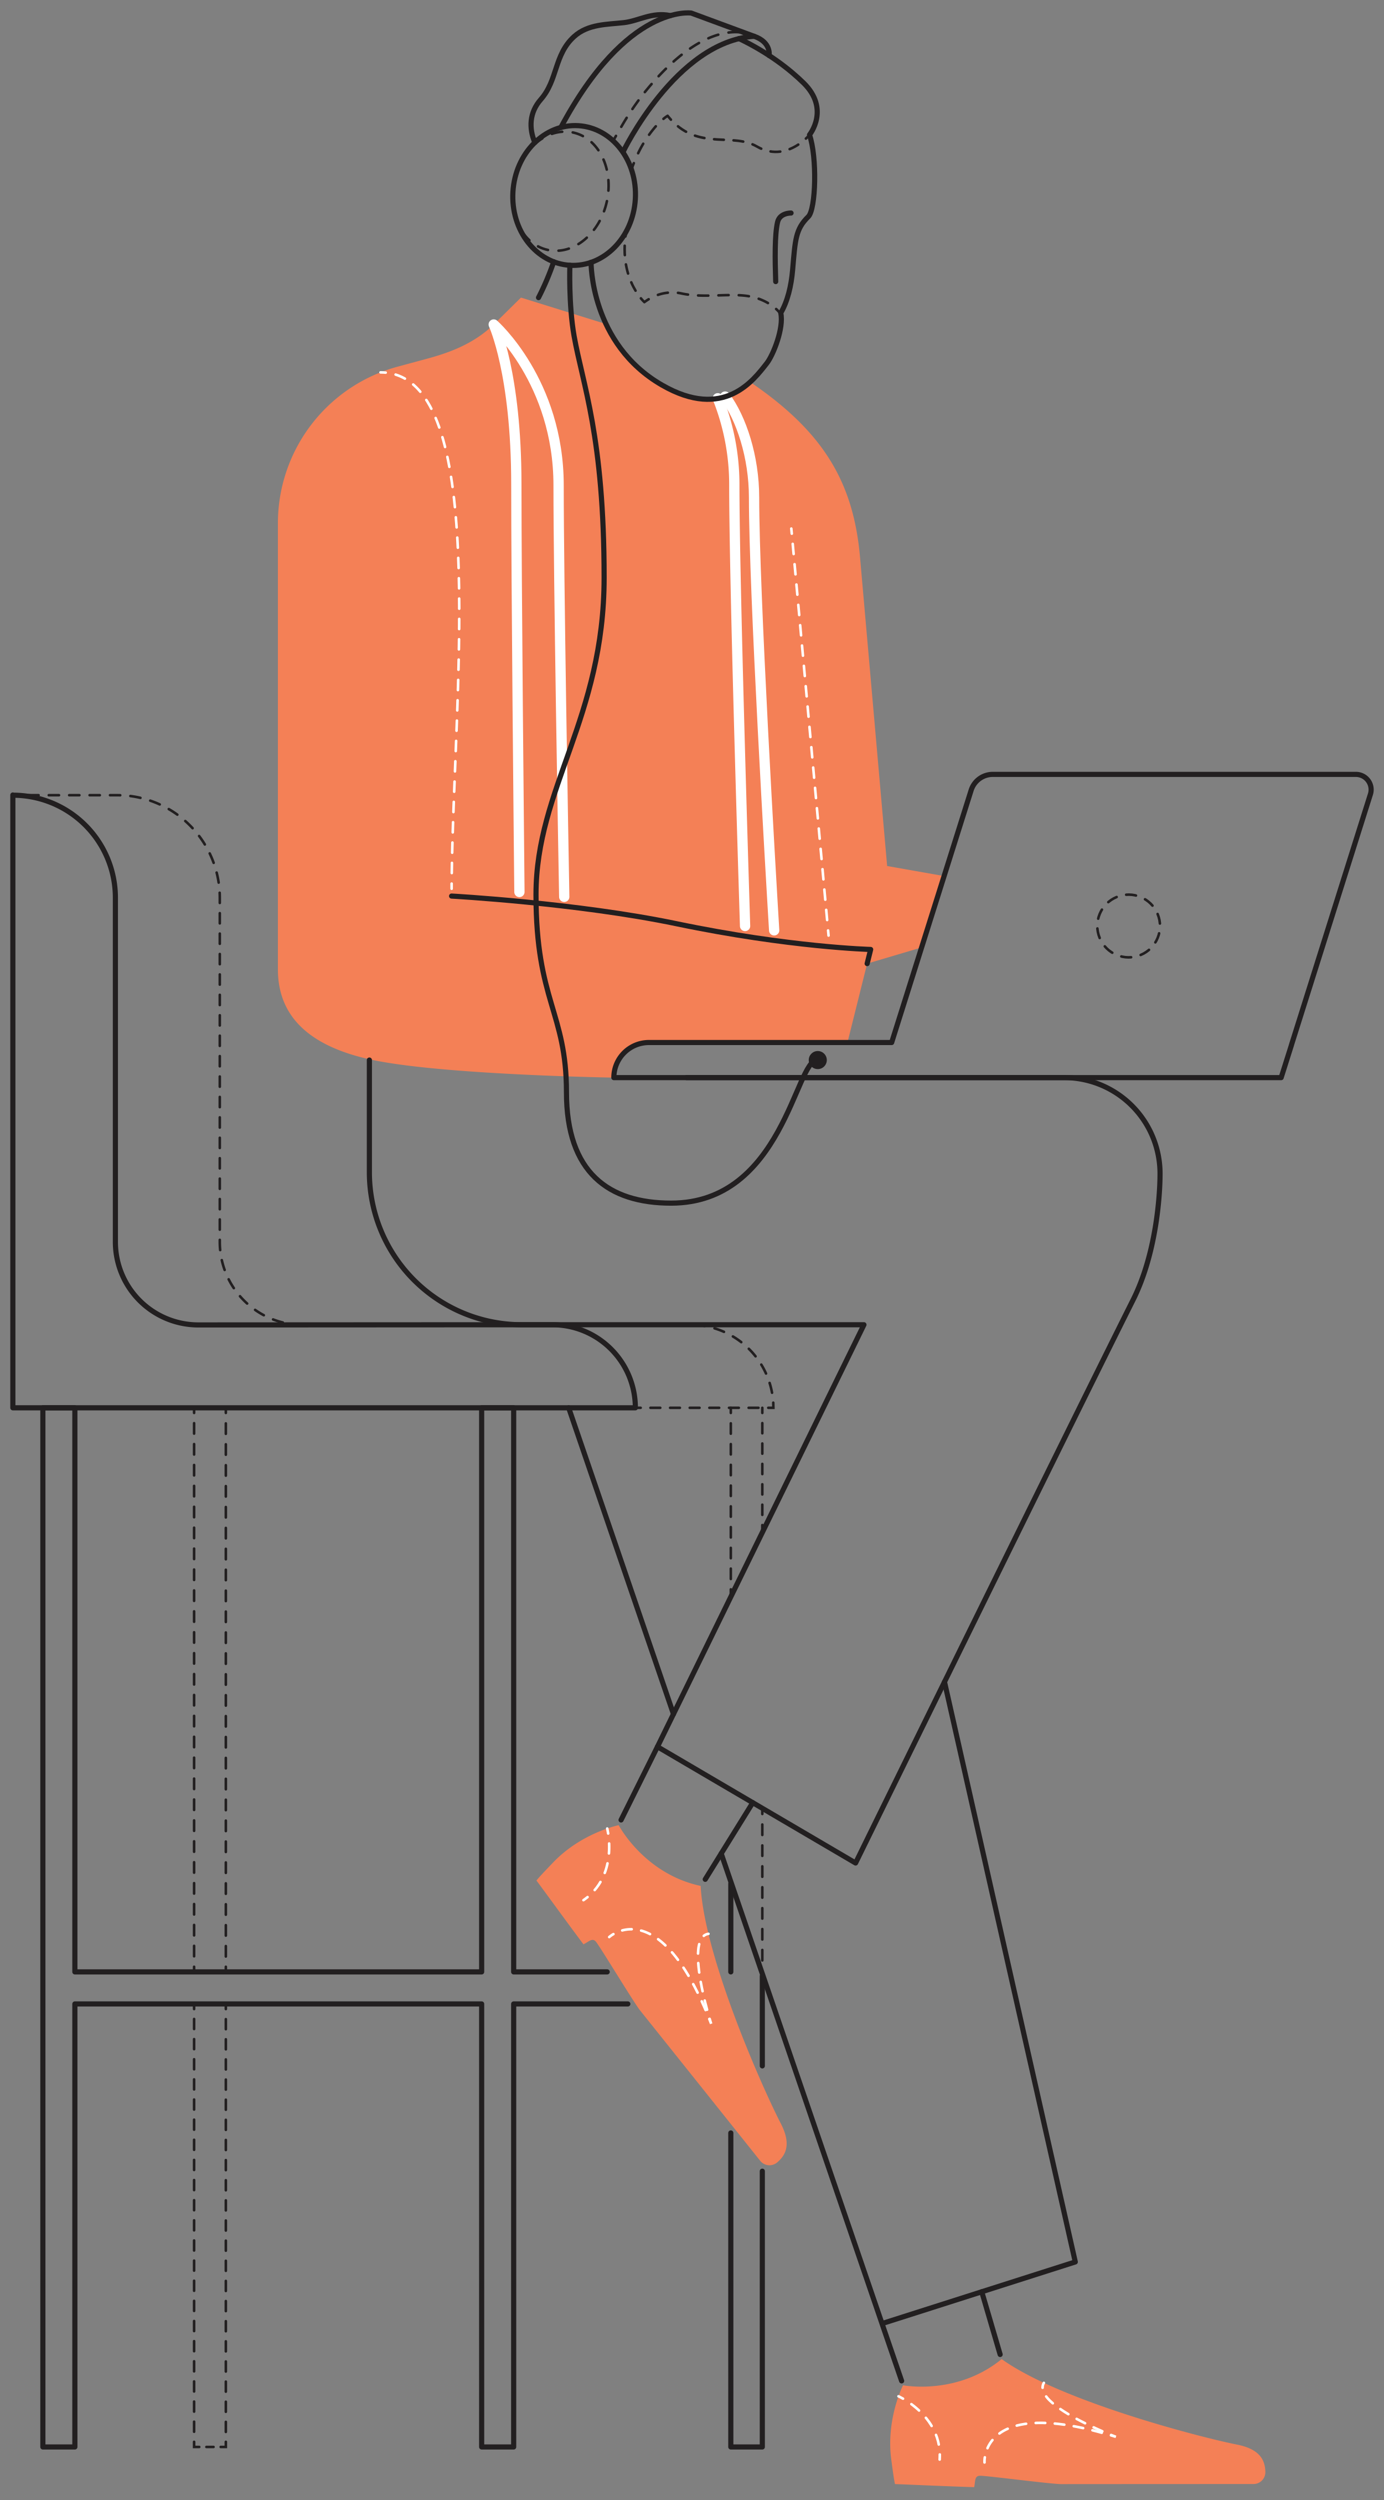 <svg xmlns="http://www.w3.org/2000/svg" viewBox="0 0 1076.81 1944.3"><rect x="0" y="0" width="1076.81" height="1944.3" fill="#808080" stroke="none"/><defs><style>.cls-1{fill:#f48056;}.cls-2{fill:#221f20;}.cls-10,.cls-11,.cls-12,.cls-13,.cls-14,.cls-15,.cls-16,.cls-17,.cls-18,.cls-19,.cls-20,.cls-21,.cls-22,.cls-23,.cls-24,.cls-25,.cls-26,.cls-27,.cls-3,.cls-4,.cls-5,.cls-6,.cls-7,.cls-8,.cls-9{fill:none;stroke-linecap:round;}.cls-26,.cls-3,.cls-4,.cls-5,.cls-6,.cls-7,.cls-8{stroke:#fff;}.cls-10,.cls-11,.cls-12,.cls-13,.cls-14,.cls-15,.cls-16,.cls-17,.cls-18,.cls-19,.cls-20,.cls-21,.cls-22,.cls-23,.cls-24,.cls-25,.cls-3,.cls-4,.cls-5,.cls-6,.cls-7,.cls-8,.cls-9{stroke-miterlimit:10;stroke-width:2px;}.cls-4{stroke-dasharray:7.91 7.91;}.cls-5{stroke-dasharray:7.94 7.94;}.cls-6{stroke-dasharray:7.77 7.77;}.cls-7{stroke-dasharray:7.45 7.45;}.cls-8{stroke-dasharray:7.4 7.4;}.cls-10,.cls-11,.cls-12,.cls-13,.cls-14,.cls-15,.cls-16,.cls-17,.cls-18,.cls-19,.cls-20,.cls-21,.cls-22,.cls-23,.cls-24,.cls-25,.cls-27,.cls-9{stroke:#221f20;}.cls-10{stroke-dasharray:8.07 8.07;}.cls-11{stroke-dasharray:7.94 7.94;}.cls-12{stroke-dasharray:5.56 5.56;}.cls-13{stroke-dasharray:8.13 8.13;}.cls-14{stroke-dasharray:7.83 7.83;}.cls-15{stroke-dasharray:7.85 7.85;}.cls-16{stroke-dasharray:7.64 7.64;}.cls-17{stroke-dasharray:8.13 8.13;}.cls-18{stroke-dasharray:7.93 7.93;}.cls-19{stroke-dasharray:7.66 7.66;}.cls-20{stroke-dasharray:8.24 8.24;}.cls-21{stroke-dasharray:8.17 8.17;}.cls-22{stroke-dasharray:7.58 7.58;}.cls-23{stroke-dasharray:8.37 8.37;}.cls-24{stroke-dasharray:7.91 7.91;}.cls-25{stroke-dasharray:7.29 7.29;}.cls-26,.cls-27{stroke-linejoin:round;}.cls-26{stroke-width:8px;}.cls-27{stroke-width:4px;}</style></defs><g id="solid_shapes" data-name="solid shapes"><path class="cls-1" d="M734.55,681.34l-44.31-7.82L669.15,433.45c-5.08-57.83-27.95-97.32-85.62-136.44-9.26,9.69-30.76,20.44-61.27,6.22-44.79-20.87-49.63-50.87-49.63-50.87l-67.29-20.92-21.23,20.92c-16.9,16.51-38.38,23-53.25,27l-21.39,5.78A126.16,126.16,0,0,0,216.22,407V753.84c0,34.12,21.09,60.87,79.11,71.58S477.6,838.08,477.6,838.08h0a26.87,26.87,0,0,1,26.85-27.3H659.37l15.31-61.37,42.38-12.57Z"/><path class="cls-1" d="M591.27,1680.24s-32.48-40.71-93.24-116.67c-4.71-5.89-29.81-47.4-34.07-53.07-2.9-3.88-5.43-.66-10,1.65-13.64-18.2-29.61-40.33-36.58-49.64,2.06-2.73,10.34-11.27,12.57-13.62,22.32-23.57,51.41-29.42,51.41-29.42s19.77,37.81,63.77,47.24c2.92,55.92,48.9,158.79,62.31,184.65,8.66,16.69,3.61,25-2.82,30.43a9.23,9.23,0,0,1-13.34-1.55Z"/><path class="cls-1" d="M975,1931.86s-52.09,0-149.36.07c-7.53,0-55.64-6.27-62.73-6.49-4.84-.15-3.9,3.84-4.95,8.86-22.74-.69-50-2-61.62-2.39-.85-3.31-2.35-15.11-2.8-18.32-4.49-32.15,9.08-58.52,9.08-58.52s41.89,8.13,76.71-20.37c45.52,32.61,154.6,60.86,183.18,66.51,18.44,3.65,21.76,12.76,22,21.19a9.23,9.23,0,0,1-9.53,9.46Z"/><circle class="cls-2" cx="636.26" cy="824.43" r="7.03"/></g><g id="inverted_dotted_lines" data-name="inverted dotted lines"><path class="cls-3" d="M296.06,289.61c1.36,0,2.69.06,4,.19"/><path class="cls-4" d="M307.8,291.33c70.94,22,45.34,250.51,43.63,391.89"/><path class="cls-3" d="M351.39,687.19l0,4"/><line class="cls-3" x1="615.67" y1="411.08" x2="616.04" y2="415.06"/><line class="cls-5" x1="616.76" y1="422.97" x2="643.93" y2="719.67"/><line class="cls-3" x1="644.29" y1="723.62" x2="644.65" y2="727.61"/><path class="cls-3" d="M472.44,1422.05s.37,1.45.75,3.92"/><path class="cls-6" d="M473.93,1433.7c.41,10.79-1.49,27-13.89,39.09"/><path class="cls-3" d="M457.15,1475.39c-1,.83-2.07,1.63-3.2,2.41"/><path class="cls-3" d="M474,1506.48a20.53,20.53,0,0,1,3.27-2.3"/><path class="cls-7" d="M484.11,1501.32c13.74-3.67,39.63.78,66.34,65.42"/><path class="cls-3" d="M551.85,1570.19q.74,1.83,1.47,3.72s-.46-1.4-1.17-3.82"/><path class="cls-8" d="M550.14,1563c-4.22-15.62-10.49-43.6-4.82-54.53"/><path class="cls-3" d="M547.58,1505.54a7.17,7.17,0,0,1,3.63-1.57"/><path class="cls-3" d="M699.06,1863.63s1.36.61,3.54,1.86"/><path class="cls-6" d="M709.09,1869.74c8.69,6.41,20.14,18,21.89,35.24"/><path class="cls-3" d="M731.2,1908.86c0,1.31,0,2.64-.11,4"/><path class="cls-3" d="M766,1915.1a20.7,20.7,0,0,1,.24-4"/><path class="cls-7" d="M768.3,1904c5.7-13,25.33-30.48,92.5-11"/><path class="cls-3" d="M864.38,1894l3.82,1.18s-1.38-.52-3.72-1.47"/><path class="cls-8" d="M857.66,1890.84c-14.83-6.45-40.61-19-45.62-30.26"/><path class="cls-3" d="M811.19,1857a7.14,7.14,0,0,1,1-3.81"/></g><g id="dotted_lines" data-name="dotted lines"><line class="cls-9" x1="568.6" y1="1240.07" x2="568.6" y2="1236.07"/><line class="cls-10" x1="568.6" y1="1228" x2="568.6" y2="1102.9"/><line class="cls-9" x1="568.6" y1="1098.87" x2="568.6" y2="1094.87"/><line class="cls-9" x1="470.03" y1="1030.27" x2="466.03" y2="1030.27"/><path class="cls-11" d="M458.09,1030.28l-222.56.14A64.55,64.55,0,0,1,171,965.88V698.21A79.77,79.77,0,0,0,91.2,618.44H18"/><line class="cls-9" x1="14" y1="618.44" x2="10" y2="618.44"/><polyline class="cls-9" points="175.71 1529.58 175.71 1533.58 171.71 1533.58"/><line class="cls-12" x1="166.14" y1="1533.58" x2="157.8" y2="1533.58"/><polyline class="cls-9" points="155.02 1533.58 151.02 1533.58 151.02 1529.58"/><line class="cls-13" x1="151.02" y1="1521.45" x2="151.02" y2="1102.93"/><polyline class="cls-9" points="151.02 1098.87 151.02 1094.87 155.02 1094.87"/><line class="cls-12" x1="160.58" y1="1094.87" x2="168.93" y2="1094.87"/><polyline class="cls-9" points="171.71 1094.87 175.71 1094.87 175.71 1098.87"/><line class="cls-13" x1="175.71" y1="1106.99" x2="175.71" y2="1525.51"/><polyline class="cls-9" points="175.71 1899.04 175.71 1903.04 171.71 1903.04"/><line class="cls-12" x1="166.14" y1="1903.04" x2="157.8" y2="1903.04"/><polyline class="cls-9" points="155.02 1903.04 151.02 1903.04 151.02 1899.04"/><line class="cls-14" x1="151.02" y1="1891.21" x2="151.02" y2="1566.4"/><polyline class="cls-9" points="151.02 1562.49 151.02 1558.49 155.02 1558.49"/><line class="cls-12" x1="160.58" y1="1558.49" x2="168.93" y2="1558.49"/><polyline class="cls-9" points="171.71 1558.49 175.71 1558.49 175.71 1562.49"/><line class="cls-14" x1="175.71" y1="1570.32" x2="175.71" y2="1895.13"/><line class="cls-9" x1="261.75" y1="1030.42" x2="265.75" y2="1030.42"/><path class="cls-15" d="M273.59,1030.42l263.56-.15A64.61,64.61,0,0,1,601.27,1087"/><path class="cls-9" d="M601.63,1090.87c.08,1.32.12,2.65.12,4h-4"/><line class="cls-16" x1="590.11" y1="1094.87" x2="502.29" y2="1094.87"/><line class="cls-9" x1="498.47" y1="1094.87" x2="494.47" y2="1094.87"/><line class="cls-9" x1="593.11" y1="1536.78" x2="593.11" y2="1532.78"/><line class="cls-17" x1="593.11" y1="1524.64" x2="593.11" y2="1414.82"/><line class="cls-9" x1="593.11" y1="1410.76" x2="593.11" y2="1406.76"/><line class="cls-9" x1="593.11" y1="1190.06" x2="593.11" y2="1186.06"/><line class="cls-18" x1="593.11" y1="1178.14" x2="593.11" y2="1102.83"/><line class="cls-9" x1="593.11" y1="1098.87" x2="593.11" y2="1094.87"/><circle class="cls-19" cx="878.14" cy="720.16" r="24.39" transform="translate(-208.75 390.87) rotate(-22.5)"/><ellipse class="cls-20" cx="436.05" cy="148.72" rx="46.71" ry="37" transform="translate(199.35 543.98) rotate(-77.92)"/><path class="cls-9" d="M477.26,109.15l2-3.47"/><path class="cls-21" d="M483.37,98.63a228.07,228.07,0,0,1,17.05-25.4c38-47.62,66-50.05,78.66-47.65"/><path class="cls-9" d="M583,26.6a17.8,17.8,0,0,1,3.66,1.6"/><path class="cls-9" d="M629.8,104.9a34,34,0,0,1-2.78,2.87"/><path class="cls-22" d="M621.08,112.46c-7.47,4.9-19.08,9.1-32.19,1.48-18.17-10.55-42.92,2-64.21-18.16"/><path class="cls-9" d="M522,93.07c-.87-1-1.73-2-2.59-3a27.46,27.46,0,0,0-3.21,2.37"/><path class="cls-23" d="M510.24,98.24A92.94,92.94,0,0,0,494.78,123"/><path class="cls-9" d="M493.16,126.87c-.48,1.21-1,2.46-1.43,3.74"/><path class="cls-9" d="M606.62,243.22a22.25,22.25,0,0,0-2.75-2.9"/><path class="cls-24" d="M597.48,235.67a43.62,43.62,0,0,0-10.58-4.37c-16.5-4.44-37.4,1.23-57.22-3.19a34.34,34.34,0,0,0-21.49,2.76"/><path class="cls-9" d="M504.69,232.72c-1.12.68-2.23,1.42-3.32,2.23a27.63,27.63,0,0,1-2.71-2.93"/><path class="cls-25" d="M494.48,226.06c-4.65-7.75-9.7-20.59-8.24-38.56"/><path class="cls-9" d="M486.62,183.87c.16-1.3.35-2.61.59-4"/></g><g id="inverted_lines" data-name="inverted lines"><path class="cls-26" d="M439,697.49c-.75-41.89-4.39-247.93-4.39-320.12,0-80.53-50.48-125-50.48-125s17.6,37.9,17.6,124.17c0,77.13,2,275.87,2.4,317.17"/><path class="cls-26" d="M579.7,720.16c-1.42-45.38-8.38-270.51-8.38-342.79a181.14,181.14,0,0,0-12.86-67.62"/><path class="cls-26" d="M602.33,723.55c-2.69-44.56-15.64-263.47-15.64-336.66,0-31.69-10-61.7-22.51-78.47"/></g><g id="solid_lines" data-name="solid lines"><path class="cls-27" d="M598.38,43.18s2-10.25-11.69-15"/><path class="cls-27" d="M287.39,824.43V911.7A118.58,118.58,0,0,0,406,1030.27H672.19l-160.66,328.2,154.14,90.42S833.93,1106,881.56,1011c17.87-35.64,21-80.51,21-98.24h0a74.69,74.69,0,0,0-74.7-74.7H534.17"/><path class="cls-27" d="M430.82,203.59A210,210,0,0,1,419,231.44"/><line class="cls-27" x1="568.6" y1="1533.58" x2="568.6" y2="1464.81"/><line class="cls-27" x1="593.11" y1="1606.68" x2="593.11" y2="1536.78"/><polyline class="cls-27" points="568.6 1658.82 568.6 1903.04 593.11 1903.04 593.11 1688.57"/><line class="cls-27" x1="548.7" y1="1461.58" x2="585.67" y2="1401.96"/><line class="cls-27" x1="511.53" y1="1358.47" x2="483.22" y2="1415.41"/><line class="cls-27" x1="561.12" y1="1441.54" x2="701.5" y2="1851.66"/><line class="cls-27" x1="442.46" y1="1094.87" x2="523.98" y2="1333.04"/><polyline class="cls-27" points="687.21 1806.78 836.62 1759.14 734.86 1308.05"/><line class="cls-27" x1="778.15" y1="1831.11" x2="763.85" y2="1782.34"/><path class="cls-27" d="M10,618.28v476.59H494.33a64.6,64.6,0,0,0-64.6-64.6l-275.41.15a64.55,64.55,0,0,1-64.54-64.54V698.21A79.77,79.77,0,0,0,10,618.44Z"/><polyline class="cls-27" points="488.47 1558.49 399.66 1558.49 399.66 1903.04 374.75 1903.04 374.75 1558.49 58.25 1558.49 58.25 1903.04 33.35 1903.04 33.35 1094.87 58.25 1094.87 58.25 1533.58 374.75 1533.58 374.75 1094.87 399.66 1094.87 399.66 1533.58 472.43 1533.58"/><path class="cls-27" d="M351.35,696.89s97.44,5.34,175.07,21.52c88.13,18.37,151,20,151,20l-2.74,11"/><path class="cls-27" d="M443.39,206.31s-1.09,30.33,3.29,55.08c6.65,37.52,23.35,78.4,23.35,187.87s-53,163.54-53,246.51,23.7,91.29,23.7,153.69,32.65,86.24,81.45,86.24C609,935.7,619,824.43,635.77,824.43"/><path class="cls-27" d="M484.72,118.21s41.12-85.85,102-90l-48.9-18.06s-50-7.51-101.41,88.9"/><ellipse class="cls-27" cx="446.68" cy="152.01" rx="54.39" ry="47.7" transform="translate(267.93 588.69) rotate(-86.53)"/><path class="cls-27" d="M521.6,12.13c-14.41-3-24.64,4.17-36.16,5.47-13.07,1.47-27.89,1-38.76,10.83C431,42.62,434.11,62.16,420.76,77.35c-8.95,10.18-9.3,22.32-4.65,33.47"/><path class="cls-27" d="M575,30c23.11,11.09,39.56,24.1,50.17,34.47,20.9,20.44,4.65,40.41,4.65,40.41,6,17.18,5,57.79-.93,63.63-9.94,9.77-10.15,17.62-12.21,41.55-1.06,12.3-3.93,24.37-9.21,33.33,2.54,11.71-5.89,32.8-10.89,39.16-10.22,13-33.31,44.69-81.49,16.94C459.15,267.31,459.88,204,459.88,204"/><path class="cls-27" d="M603.53,219c-.57-17.53-.83-36.2,1.43-46.18,1.68-7.43,10.52-7.14,10.52-7.14"/><path class="cls-27" d="M1004.77,812.78l61.48-195.09a11.87,11.87,0,0,0-11.32-15.44H772.41a17.64,17.64,0,0,0-16.82,12.34L693.75,810.78H504.9a27.3,27.3,0,0,0-27.3,27.3H996.8l8-25.3"/></g></svg>